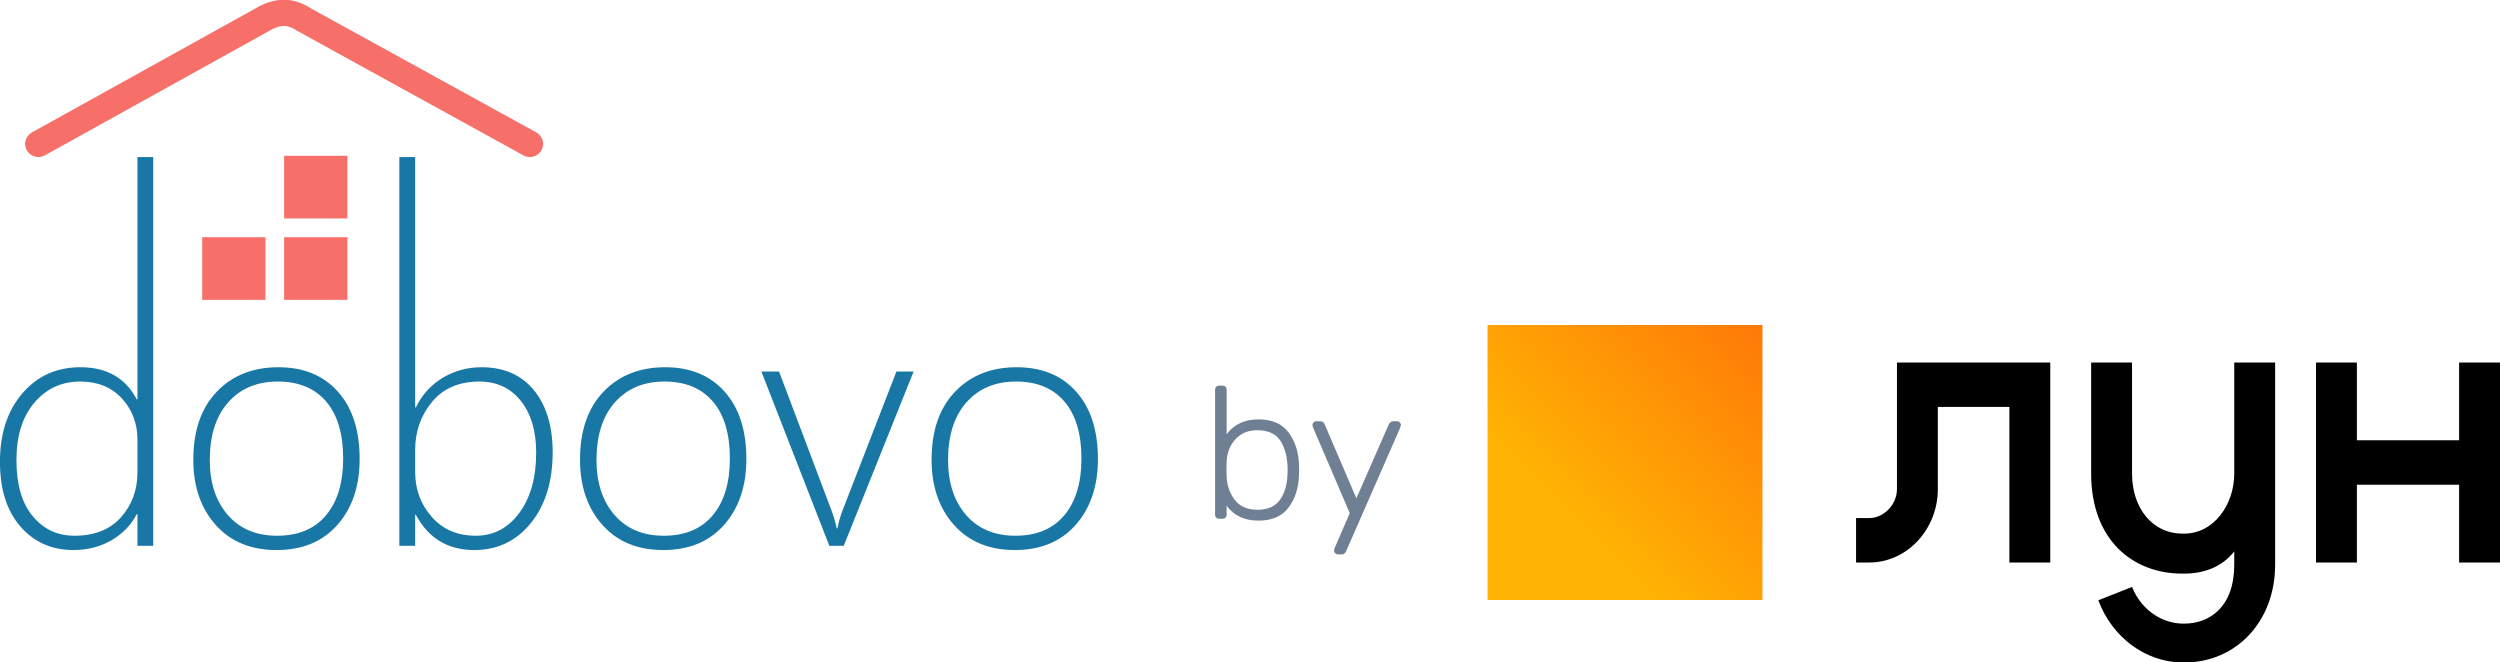 <svg xmlns="http://www.w3.org/2000/svg" xmlns:xlink="http://www.w3.org/1999/xlink" preserveAspectRatio="xMidYMid" width="200" height="53" viewBox="0 0 200 53">
  <defs>
    <style>
      .cls-1 {
        fill: #000;
      }

      .cls-1, .cls-2, .cls-3, .cls-4, .cls-5 {
        fill-rule: evenodd;
      }

      .cls-2 {
        fill: url(#linear-gradient-1);
      }

      .cls-3 {
        fill: #708094;
      }

      .cls-4 {
        fill: #1977a6;
      }

      .cls-5 {
        fill: #f67069;
      }
    </style>

    <linearGradient id="linear-gradient-1" gradientUnits="userSpaceOnUse" x1="119" y1="48" x2="141" y2="26">
      <stop offset="0" stop-color="#ffb303"/>
      <stop offset="0.3" stop-color="#ffb303"/>
      <stop offset="1" stop-color="#ff7908"/>
    </linearGradient>
  </defs>
  <g>
    <path d="M151.756,39.133 C151.756,40.378 150.693,41.444 149.548,41.444 L148.485,41.444 L148.485,45.000 L149.548,45.000 C152.573,45.000 155.026,42.333 155.026,39.133 L155.026,32.556 L160.750,32.556 L160.750,45.000 L164.021,45.000 L164.021,29.000 L151.756,29.000 L151.756,39.133 ZM178.740,37.889 C178.740,40.378 177.104,42.689 174.733,42.689 L174.569,42.689 C172.280,42.689 170.563,40.733 170.563,37.889 L170.563,29.000 L167.292,29.000 L167.292,37.889 C167.292,43.222 170.645,45.889 174.569,45.889 L174.733,45.889 C176.450,45.889 177.840,45.267 178.740,44.111 L178.740,45.178 C178.740,48.556 176.777,49.889 174.733,49.889 L174.569,49.889 C172.823,49.840 171.261,48.696 170.563,46.956 L167.864,48.022 C168.979,50.993 171.618,52.952 174.569,53.000 L174.733,53.000 C178.903,53.000 182.011,49.711 182.011,45.178 L182.011,29.000 L178.740,29.000 L178.740,37.889 ZM196.729,29.000 L196.729,35.222 L188.552,35.222 L188.552,29.000 L185.281,29.000 L185.281,45.000 L188.552,45.000 L188.552,38.778 L196.729,38.778 L196.729,45.000 L200.000,45.000 L200.000,29.000 L196.729,29.000 Z" class="cls-1"/>
    <path d="M119.005,48.000 L119.005,26.000 L140.998,26.000 L140.998,48.000 L119.005,48.000 Z" class="cls-2"/>
    <path d="M111.980,34.300 L107.677,44.125 C107.606,44.275 107.490,44.350 107.328,44.350 L107.025,44.350 C106.944,44.350 106.874,44.320 106.813,44.260 C106.752,44.200 106.722,44.130 106.722,44.050 C106.722,44.000 106.752,43.900 106.813,43.750 L107.980,41.050 L105.086,34.300 C105.025,34.150 104.995,34.050 104.995,34.000 C104.995,33.920 105.025,33.850 105.086,33.790 C105.146,33.730 105.217,33.700 105.298,33.700 L105.616,33.700 C105.778,33.700 105.894,33.775 105.965,33.925 L108.510,39.865 L111.116,33.925 C111.197,33.775 111.313,33.700 111.465,33.700 L111.768,33.700 C111.848,33.700 111.919,33.730 111.980,33.790 C112.040,33.850 112.071,33.920 112.071,34.000 C112.071,34.050 112.040,34.150 111.980,34.300 ZM103.093,40.592 C102.573,41.297 101.768,41.650 100.677,41.650 C99.566,41.650 98.717,41.255 98.131,40.465 L98.131,41.170 C98.131,41.270 98.101,41.350 98.041,41.410 C97.980,41.470 97.899,41.500 97.798,41.500 L97.540,41.500 C97.439,41.500 97.359,41.470 97.298,41.410 C97.237,41.350 97.207,41.270 97.207,41.170 L97.207,31.180 C97.207,31.080 97.237,31.000 97.298,30.940 C97.359,30.880 97.439,30.850 97.540,30.850 L97.798,30.850 C97.899,30.850 97.980,30.880 98.041,30.940 C98.101,31.000 98.131,31.080 98.131,31.180 L98.131,34.735 C98.727,33.945 99.576,33.550 100.677,33.550 C101.768,33.550 102.573,33.902 103.093,34.607 C103.614,35.312 103.889,36.170 103.919,37.180 C103.929,37.280 103.934,37.420 103.934,37.600 C103.934,37.780 103.929,37.920 103.919,38.020 C103.889,39.030 103.614,39.887 103.093,40.592 ZM102.465,35.312 C102.101,34.718 101.475,34.420 100.586,34.420 C100.050,34.420 99.601,34.545 99.237,34.795 C98.874,35.045 98.601,35.363 98.419,35.747 C98.237,36.133 98.141,36.540 98.131,36.970 L98.116,37.555 L98.131,38.140 C98.162,38.850 98.379,39.467 98.783,39.992 C99.187,40.517 99.788,40.780 100.586,40.780 C101.404,40.780 102.003,40.523 102.381,40.007 C102.760,39.493 102.965,38.830 102.995,38.020 C103.005,37.920 103.010,37.780 103.010,37.600 C103.010,36.670 102.828,35.908 102.465,35.312 Z" class="cls-3"/>
    <path d="M86.055,41.989 C84.870,43.332 83.246,44.003 81.187,44.003 C79.136,44.003 77.513,43.334 76.318,41.996 C75.124,40.656 74.526,38.916 74.526,36.773 C74.526,34.458 75.151,32.648 76.401,31.340 C77.651,30.033 79.295,29.379 81.338,29.379 C83.342,29.379 84.926,30.028 86.089,31.326 C87.252,32.624 87.833,34.422 87.833,36.719 C87.833,38.888 87.241,40.645 86.055,41.989 ZM85.148,32.117 C84.238,31.054 82.949,30.523 81.283,30.523 C79.625,30.523 78.305,31.077 77.321,32.184 C76.337,33.292 75.845,34.830 75.845,36.801 C75.845,38.625 76.326,40.091 77.287,41.198 C78.248,42.306 79.562,42.859 81.229,42.859 C82.921,42.859 84.226,42.315 85.142,41.226 C86.057,40.136 86.515,38.625 86.515,36.691 C86.515,34.704 86.060,33.178 85.148,32.117 ZM66.347,43.663 L60.909,29.720 L62.323,29.720 L66.512,40.818 C66.713,41.353 66.855,41.838 66.937,42.274 L66.992,42.274 C67.111,41.702 67.244,41.234 67.391,40.871 L71.716,29.720 L73.090,29.720 L67.501,43.663 L66.347,43.663 ZM53.062,44.003 C51.011,44.003 49.388,43.334 48.194,41.996 C46.999,40.656 46.402,38.916 46.402,36.773 C46.402,34.458 47.026,32.648 48.276,31.340 C49.526,30.033 51.171,29.379 53.213,29.379 C55.218,29.379 56.802,30.028 57.965,31.326 C59.127,32.624 59.709,34.422 59.709,36.719 C59.709,38.888 59.116,40.645 57.930,41.989 C56.744,43.332 55.122,44.003 53.062,44.003 ZM57.024,32.117 C56.113,31.054 54.824,30.523 53.158,30.523 C51.501,30.523 50.180,31.077 49.196,32.184 C48.212,33.292 47.720,34.830 47.720,36.801 C47.720,38.625 48.201,40.091 49.162,41.198 C50.123,42.306 51.437,42.859 53.103,42.859 C54.797,42.859 56.102,42.315 57.017,41.226 C57.932,40.136 58.390,38.625 58.390,36.691 C58.390,34.704 57.935,33.178 57.024,32.117 ZM37.937,44.003 C35.831,44.003 34.275,43.063 33.268,41.184 L33.213,41.184 L33.213,43.663 L31.949,43.663 L31.949,12.563 L33.213,12.563 L33.213,32.592 L33.268,32.592 C33.771,31.567 34.492,30.775 35.430,30.216 C36.369,29.658 37.401,29.379 38.527,29.379 C40.312,29.379 41.706,29.990 42.709,31.210 C43.711,32.432 44.213,34.091 44.213,36.187 C44.213,38.521 43.631,40.406 42.468,41.845 C41.306,43.284 39.795,44.003 37.937,44.003 ZM41.658,32.061 C40.834,31.035 39.736,30.523 38.362,30.523 C36.724,30.523 35.456,31.068 34.559,32.157 C33.661,33.246 33.213,34.526 33.213,35.996 L33.213,37.753 C33.213,39.151 33.656,40.352 34.545,41.355 C35.433,42.358 36.600,42.859 38.047,42.859 C39.484,42.859 40.651,42.249 41.548,41.028 C42.446,39.807 42.894,38.203 42.894,36.215 C42.894,34.472 42.482,33.088 41.658,32.061 ZM22.125,44.003 C20.074,44.003 18.452,43.334 17.257,41.996 C16.062,40.656 15.465,38.916 15.465,36.773 C15.465,34.458 16.089,32.648 17.339,31.340 C18.589,30.033 20.234,29.379 22.276,29.379 C24.281,29.379 25.865,30.028 27.028,31.326 C28.190,32.624 28.772,34.422 28.772,36.719 C28.772,38.888 28.179,40.645 26.993,41.989 C25.807,43.332 24.185,44.003 22.125,44.003 ZM26.087,32.117 C25.176,31.054 23.887,30.523 22.221,30.523 C20.564,30.523 19.243,31.077 18.259,32.184 C17.275,33.292 16.783,34.830 16.783,36.801 C16.783,38.625 17.263,40.091 18.225,41.198 C19.186,42.306 20.500,42.859 22.166,42.859 C23.860,42.859 25.164,42.315 26.080,41.226 C26.995,40.136 27.453,38.625 27.453,36.691 C27.453,34.704 26.998,33.178 26.087,32.117 ZM10.996,41.131 L10.941,41.131 C10.483,42.012 9.806,42.710 8.909,43.228 C8.011,43.745 7.000,44.003 5.874,44.003 C4.143,44.003 2.731,43.377 1.637,42.124 C0.543,40.871 -0.004,39.142 -0.004,36.936 C-0.004,34.685 0.593,32.863 1.788,31.469 C2.983,30.076 4.532,29.379 6.436,29.379 C8.542,29.379 10.044,30.237 10.941,31.952 L10.996,31.952 L10.996,12.563 L12.259,12.563 L12.259,43.663 L10.996,43.663 L10.996,41.131 ZM10.996,35.180 C10.996,33.882 10.582,32.781 9.753,31.878 C8.925,30.975 7.810,30.523 6.409,30.523 C4.935,30.523 3.718,31.084 2.757,32.205 C1.795,33.326 1.315,34.866 1.315,36.827 C1.315,38.752 1.747,40.239 2.612,41.287 C3.477,42.336 4.592,42.859 5.956,42.859 C7.558,42.859 8.799,42.368 9.677,41.383 C10.556,40.397 10.996,39.197 10.996,37.780 L10.996,35.180 Z" class="cls-4"/>
    <path d="M43.317,12.022 C43.123,12.368 42.761,12.563 42.388,12.563 C42.214,12.563 42.037,12.521 41.874,12.431 L23.779,2.469 C23.062,2.003 22.507,1.881 21.461,2.514 L21.426,2.534 L3.587,12.429 C3.076,12.713 2.430,12.532 2.143,12.025 C1.857,11.519 2.039,10.878 2.550,10.595 L20.373,0.709 C21.981,-0.257 23.424,-0.263 24.910,0.690 L42.904,10.593 C43.417,10.875 43.601,11.515 43.317,12.022 ZM21.238,23.990 L16.176,23.990 L16.176,18.977 L21.238,18.977 L21.238,23.990 ZM27.791,17.476 L22.730,17.476 L22.730,12.463 L27.791,12.463 L27.791,17.476 ZM27.791,23.990 L22.730,23.990 L22.730,18.977 L27.791,18.977 L27.791,23.990 Z" class="cls-5"/>
  </g>
</svg>
